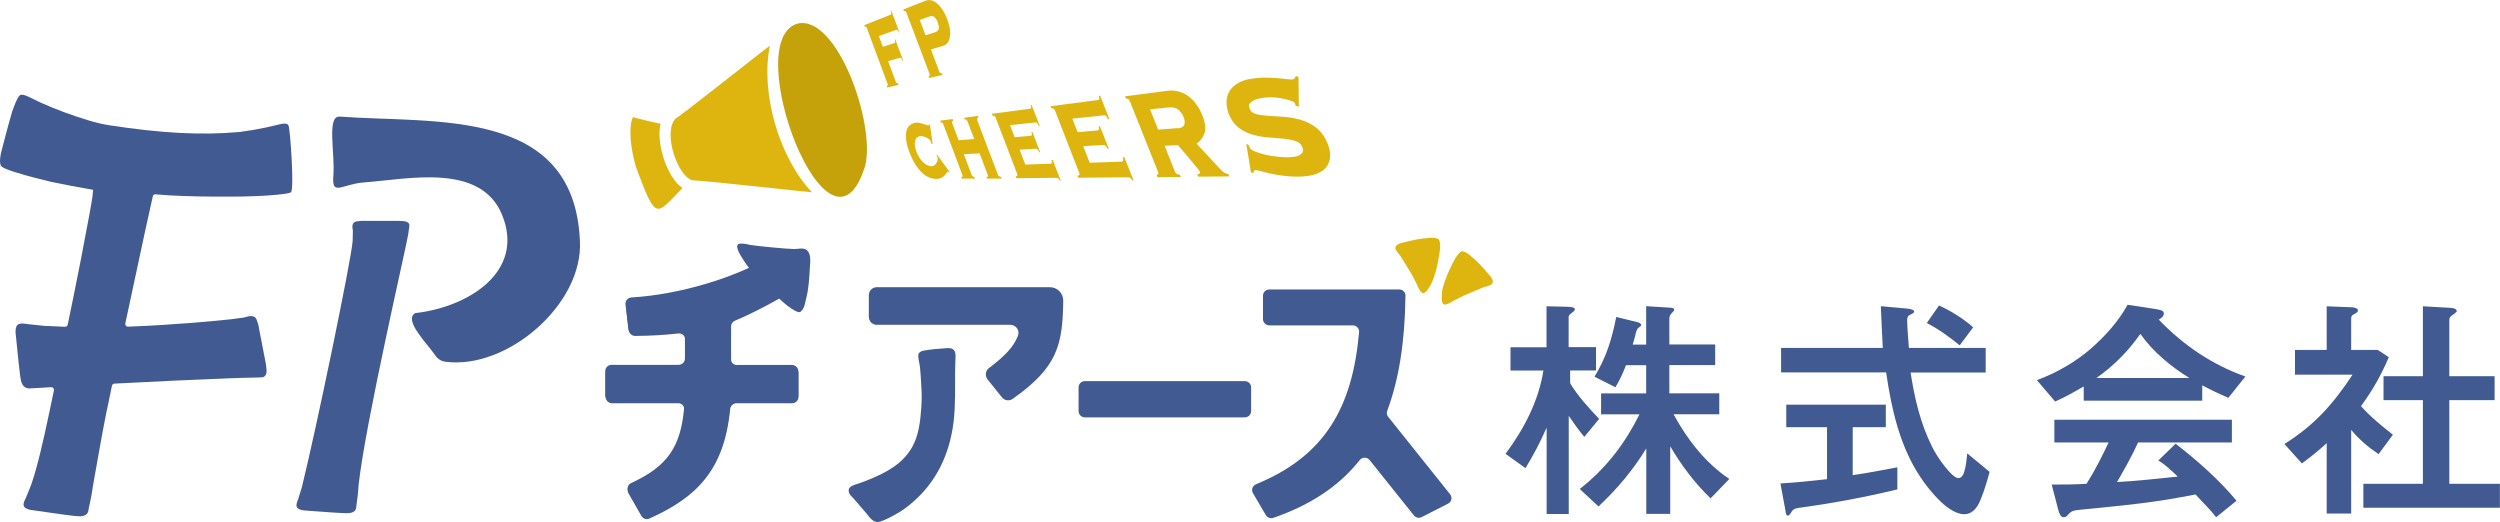 <?xml version="1.0" encoding="UTF-8"?>
<svg id="_レイヤー_2" data-name="レイヤー 2" xmlns="http://www.w3.org/2000/svg" viewBox="0 0 231.81 48.4">
  <defs>
    <style>
      .cls-1 {
        fill: #ddb50e;
      }

      .cls-2 {
        fill: #c6a20a;
      }

      .cls-3 {
        fill: #415a91;
      }
    </style>
  </defs>
  <g id="_ヘッダー" data-name="ヘッダー">
    <g>
      <g>
        <path class="cls-3" d="M146.91,40.52c-.51-.62-1-1.29-1.45-1.96v9.1h-2.05v-8.01c-.56,1.29-1.22,2.54-1.96,3.76l-1.85-1.33c1.69-2.27,3.07-4.89,3.51-7.72h-3.05v-2.16h3.34v-3.8l1.76.04c.51.02.87.04.87.24,0,.13-.16.24-.4.42-.09.07-.18.18-.18.29v2.8h2.54v2.16h-2.4v1.18c.64,1.11,1.8,2.38,2.69,3.31l-1.38,1.67ZM155.19,38.43c1.27,2.34,2.94,4.49,5.16,5.98l-1.74,1.8c-1.47-1.42-2.71-3.07-3.74-4.83v6.27h-2.22v-6.07c-1.27,2.07-2.71,3.76-4.43,5.38l-1.74-1.62c2.45-1.91,4.2-4.23,5.54-6.92h-3.56v-1.94h4.18v-2.62h-1.87c-.27.71-.58,1.38-.98,2.05l-1.94-.98c1.13-1.87,1.58-3.43,2.02-5.54l1.98.49c.18.04.33.13.33.27,0,.04-.09.13-.22.22-.2.13-.27.45-.33.73-.07.29-.16.6-.24.85h1.25v-3.56l2.09.13c.31.02.51.04.51.2,0,.07-.07.16-.16.24-.2.2-.29.36-.29.53v2.45h4.25v1.91h-4.25v2.62h4.63v1.94h-4.25Z"/>
        <path class="cls-3" d="M169.39,39.61h-3.76v-2.09h9.23v2.09h-3.07v4.45c1.38-.2,2.76-.47,4.14-.73v2.05c-3.03.73-6.03,1.29-9.14,1.71-.49.07-.56.18-.8.56-.04.07-.13.16-.24.16s-.16-.18-.24-.71l-.42-2.27c1.45-.09,2.89-.24,4.32-.4v-4.8ZM184.12,32.27v2.27h-6.96c.36,2.38.91,4.74,2,6.9.16.33.6,1.11,1.16,1.8.47.58.93,1.09,1.27,1.09s.51-.38.62-.87c.09-.4.18-1.11.2-1.42l2.07,1.71c-.16.62-.47,1.74-.85,2.62-.31.76-.78,1.31-1.49,1.31s-1.51-.51-2.2-1.18c-.8-.76-1.49-1.67-1.89-2.29-1.91-2.87-2.67-6.32-3.16-9.68h-9.74v-2.27h9.43c-.07-1.29-.13-2.58-.18-3.87l2.4.22c.4.04.69.11.69.29,0,.09-.11.16-.45.33-.18.09-.2.31-.2.49,0,.42.09,1.71.16,2.54h7.12ZM179.8,28.33c1.13.51,2.22,1.2,3.16,2.02l-1.25,1.67c-.96-.78-1.96-1.51-3.05-2.07l1.13-1.62Z"/>
        <path class="cls-3" d="M193.21,35.83c-.87.51-1.74,1-2.65,1.4l-1.69-1.98c1.85-.69,3.56-1.67,5.05-2.96,1.31-1.16,2.51-2.49,3.36-4.03l2.49.38c.58.09.87.16.87.42,0,.29-.27.45-.47.58,2.27,2.36,4.94,4.18,8.03,5.27l-1.58,1.98c-.82-.36-1.62-.73-2.42-1.16v1.42h-10.99v-1.33ZM198.24,41.05c-.56,1.25-1.27,2.47-1.94,3.65,1.87-.11,3.76-.31,5.63-.51-.56-.53-1.13-1.09-1.8-1.49l1.6-1.56c2.05,1.6,4,3.31,5.65,5.29l-1.89,1.53c-.58-.76-1.29-1.42-1.91-2.11-1.11.22-2.2.4-3.31.58-2.4.36-4.83.58-7.23.82-.89.09-.96.11-1.38.58-.09.09-.18.13-.31.13-.29,0-.42-.4-.49-.65l-.62-2.38c1.07,0,2.16,0,3.23-.07.78-1.22,1.42-2.51,2.05-3.83h-5.03v-2.11h16.46v2.11h-8.7ZM203,35.05c-1.73-1.09-3.34-2.4-4.54-4.09-1.11,1.6-2.47,2.96-4.07,4.09h8.61Z"/>
        <path class="cls-3" d="M215.73,41.1c-.73.67-1.49,1.29-2.29,1.87l-1.62-1.8c2.82-1.78,4.49-3.67,6.32-6.43h-5.34v-2.29h2.94v-4.05l2.25.09c.18,0,.65.04.65.31,0,.16-.27.29-.45.38-.13.07-.18.2-.18.36v2.91h2.47l1.02.67c-.76,1.76-1.45,2.98-2.58,4.54.89,1,1.91,1.82,2.96,2.65l-1.33,1.8c-.93-.62-1.82-1.38-2.54-2.25v7.76h-2.27v-6.52ZM224.67,28.4l2.31.13c.38.02.82.04.82.33,0,.04-.09.13-.24.24-.38.24-.45.33-.45.62v5.16h4.2v2.22h-4.2v7.76h4.69v2.22h-12.66v-2.22h5.52v-7.76h-3.65v-2.22h3.65v-6.5Z"/>
      </g>
      <path class="cls-3" d="M68.36,33.84h5.07c.33,0,.59.26.59.59v2.22c0,.33-.26.59-.59.59h-5.16c-.31,0-.56.24-.59.54-.54,5.73-3.19,8.22-7.49,10.15-.28.12-.6.01-.75-.25l-1.18-2.06c-.17-.3-.05-.68.26-.83,3.32-1.52,4.59-3.31,4.91-6.91.03-.35-.24-.65-.59-.65h-6.13c-.33,0-.59-.26-.59-.59v-2.22c0-.33.26-.59.59-.59h6.21c.33,0,.59-.26.59-.59v-1.89c0-.36-.31-.63-.66-.58-1.23.14-2.55.21-3.99.23-.3,0-.56-.22-.6-.52l-.26-2.25c-.04-.34.21-.63.56-.65,4.56-.27,9.81-1.9,13-3.86.25-.16.58-.11.77.12l1.57,1.92c.23.28.16.69-.15.88-1.51.95-4.13,2.35-5.63,2.94-.23.09-.37.3-.37.55v3.13c0,.33.26.59.59.59Z"/>
      <g>
        <path class="cls-1" d="M63.28,17.44c-2.47,2.49-2.39,3.22-4.31-1.95-.79-2.74-.51-4.49-.23-4.63.13.09,2.28.58,2.51.61-.44,1.81.62,5.04,2.04,5.97Z"/>
        <path class="cls-1" d="M64.34,16.73s0,0-.01,0h0s0,0,.01,0Z"/>
        <path class="cls-1" d="M64.33,16.73h0s0,0,.01,0h-.01Z"/>
      </g>
      <g>
        <path class="cls-1" d="M75.29,17.83c-.72-.05-10.59-1.15-10.97-1.1h0c-1.42-.11-2.95-4.52-1.65-5.76.34-.13,8.15-6.34,8.72-6.74-.91,4.4.88,10.43,3.9,13.6Z"/>
        <path class="cls-1" d="M64.34,16.73s0,0-.01,0h0s0,0,.01,0Z"/>
      </g>
      <g>
        <path class="cls-1" d="M64.33,16.73h0s0,0,.01,0h-.01Z"/>
        <path class="cls-3" d="M64.34,16.73s0,0-.01,0h0s0,0,.01,0Z"/>
      </g>
      <path class="cls-2" d="M80.23,15.35c-3.28,10.73-11.79-11.67-6.25-13.17,3.65-.78,7.2,9.25,6.25,13.17Z"/>
      <g>
        <path class="cls-1" d="M83.35,3c-.05-.11-.09-.18-.12-.21-.03-.03-.06-.05-.08-.04l-1.66.59.37,1,1.11-.36s.04-.03.04-.07c0-.04-.02-.11-.05-.22l.06-.02.73,1.95-.06.02c-.06-.13-.1-.21-.13-.25-.03-.03-.06-.05-.08-.04l-1.13.32.7,1.89c.02.05.04.09.07.12.03.03.08.05.15.05l.05.14-1.04.24-.05-.13c.06-.03.08-.06.09-.1,0-.04,0-.08-.03-.13l-1.91-5.14c-.02-.05-.04-.09-.07-.12-.03-.03-.07-.04-.13-.03l-.05-.13,2.48-.98s.04-.04.04-.09c0-.05-.02-.14-.07-.27l.06-.03.76,2.04-.06.02Z"/>
        <path class="cls-1" d="M87.07,6.61c.02.06.05.1.08.14.03.03.09.05.18.05l.06.15-1.24.28-.05-.15c.07-.03.1-.07.11-.11,0-.04,0-.09-.03-.15l-2.13-5.64c-.02-.06-.05-.1-.08-.13-.03-.03-.08-.04-.16-.03l-.05-.14,2.06-.81c.19-.08.38-.08.57-.03.19.06.38.16.55.32.18.16.34.36.49.6.15.24.28.51.39.79s.19.57.24.85.06.53.03.76c-.03.23-.1.42-.21.58-.11.16-.26.27-.46.32l-1.1.32.76,2.02ZM86.73,2.98c.17-.06.28-.16.31-.3.04-.15,0-.35-.1-.63-.09-.25-.2-.41-.32-.49-.12-.08-.27-.09-.44-.03l-.9.32.54,1.42.92-.29Z"/>
        <path class="cls-1" d="M86.44,13.36l-.11-.08s-.02-.06-.02-.1c0-.03-.02-.07-.03-.11-.02-.05-.06-.1-.13-.16-.07-.06-.15-.11-.24-.15-.09-.04-.19-.08-.29-.11-.1-.03-.2-.04-.29-.03-.1.01-.19.05-.28.11-.08.06-.14.16-.18.27-.04.12-.05.27-.04.44s.06.39.15.63.19.44.31.61c.12.17.24.31.36.42.12.11.25.19.38.24.13.05.24.07.35.07.11,0,.21-.04.28-.1.08-.06.14-.14.19-.22.05-.09.08-.17.09-.26.01-.09.01-.15,0-.19l-.04-.11s-.03-.08-.05-.11l.03-.09,1.17,1.61-.04.09c-.07-.09-.12-.13-.14-.13-.02,0-.04.04-.09.11-.04.07-.1.16-.18.25-.08.09-.18.17-.31.23-.13.06-.28.1-.46.1-.21,0-.42-.04-.64-.12s-.44-.22-.66-.42-.43-.46-.64-.78c-.21-.32-.39-.71-.57-1.17s-.27-.85-.3-1.17c-.03-.33-.02-.6.04-.82s.17-.39.32-.51c.15-.12.32-.19.51-.22.12-.02.24,0,.37.02.13.03.25.06.36.09.11.03.21.07.3.1.09.03.15.05.18.05.02,0,.03-.02.04-.04,0-.03,0-.05,0-.08l.09.04.24,1.77Z"/>
        <path class="cls-1" d="M90.08,16.18c.03.09.07.15.12.18.04.02.09.04.15.05l.06.15h-1.22s-.06-.14-.06-.14c.05,0,.08-.03.11-.05.02-.02.02-.08-.01-.17l-1.76-4.67c-.03-.09-.07-.14-.11-.16-.04-.02-.09-.03-.14-.03l-.05-.15,1.16-.15.06.15s-.08.04-.11.07c-.02.03-.02.09.02.18l.59,1.57,1.44-.12-.61-1.62c-.04-.09-.08-.15-.12-.17-.04-.02-.1-.03-.15-.03l-.06-.15,1.28-.17.06.16c-.05.02-.09.04-.12.07-.03.03-.02.09.01.19l1.9,5c.04.1.08.16.13.18.05.03.1.04.17.05l.06.16h-1.35s-.06-.14-.06-.14c.05,0,.09-.03.12-.05.03-.03.02-.09-.01-.18l-.75-1.97-1.46.08.72,1.91Z"/>
        <path class="cls-1" d="M97.41,15.2c.12,0,.15-.13.09-.37h.11s.75,1.92.75,1.92h-.09c-.08-.14-.14-.22-.18-.23-.04-.02-.1-.03-.17-.03l-3.68.03-.06-.16c.05,0,.1-.03.13-.06.03-.03.03-.09,0-.19l-1.98-5.18c-.04-.1-.08-.16-.14-.18-.05-.02-.11-.03-.16-.04l-.06-.16,3.56-.47s.06-.03.08-.07c.02-.04,0-.13-.05-.27h.1s.75,1.93.75,1.93h-.1c-.06-.14-.11-.23-.16-.27-.05-.04-.09-.06-.13-.05l-2.37.25.43,1.12,1.52-.13s.06-.03.08-.07c.02-.05,0-.14-.05-.27h.1s.72,1.86.72,1.86h-.1c-.05-.13-.1-.22-.15-.26-.05-.04-.09-.06-.13-.06l-1.53.09.53,1.38,2.38-.08Z"/>
        <path class="cls-1" d="M104,14.99c.15,0,.19-.14.12-.42h.13s.86,2.16.86,2.16h-.11c-.1-.15-.17-.24-.22-.26-.05-.02-.12-.03-.21-.03l-4.59.04-.07-.18c.07-.01.12-.03.16-.06.04-.03.04-.1,0-.21l-2.24-5.76c-.04-.11-.1-.18-.16-.2-.06-.02-.13-.04-.2-.04l-.07-.18,4.43-.58s.08-.03.1-.08c.03-.05,0-.15-.05-.3l.13-.02.86,2.18h-.13c-.06-.15-.13-.25-.19-.3-.06-.04-.11-.06-.16-.06l-2.96.31.49,1.25,1.89-.16s.07-.03.1-.08c.02-.05,0-.15-.05-.3h.13s.82,2.08.82,2.08h-.13c-.06-.14-.12-.24-.18-.29-.06-.05-.11-.07-.15-.06l-1.91.11.6,1.54,2.97-.1Z"/>
        <path class="cls-1" d="M104.78,9.41c-.05-.12-.11-.2-.18-.23-.07-.03-.13-.04-.2-.05l-.08-.2,3.92-.51c.66-.09,1.27.06,1.85.43.58.38,1.05,1,1.4,1.86.27.67.34,1.21.2,1.63-.14.41-.38.74-.74.98l2.27,2.44c.09.1.2.19.32.26.12.07.24.11.35.11l.09.23-2.87.02-.09-.22c.06,0,.13-.02.19-.05.07-.03.08-.1.04-.19-.02-.06-.13-.21-.33-.45-.19-.24-.41-.5-.64-.77s-.45-.53-.66-.78c-.21-.25-.34-.4-.4-.47l-1.23.07.94,2.36c.05.13.12.21.2.25.08.03.17.06.27.07l.09.21-2.16.02-.08-.21s.09-.04.13-.07c.04-.03.04-.12-.01-.24l-2.59-6.49ZM109.22,11.9c.28-.02.47-.12.57-.3.1-.18.08-.43-.05-.76-.11-.28-.28-.5-.49-.68-.21-.17-.51-.24-.91-.2l-1.7.18.75,1.88,1.82-.14Z"/>
        <path class="cls-1" d="M115.78,13.44s.02.06.03.09c0,.03.02.08.04.13.05.13.2.25.45.36.25.11.56.21.92.3s.75.16,1.16.2c.41.05.79.07,1.14.06.1,0,.24-.01.42-.03.18-.02.34-.06.49-.13.15-.07.27-.16.34-.29.08-.12.07-.29-.02-.5-.12-.28-.34-.47-.67-.57s-.72-.17-1.17-.21c-.44-.04-.91-.08-1.41-.12-.49-.04-.97-.13-1.43-.27-.45-.14-.87-.35-1.24-.64-.37-.29-.67-.7-.89-1.24-.12-.3-.19-.62-.21-.97s.05-.69.19-1c.15-.32.4-.6.77-.84.37-.25.88-.42,1.54-.5.39-.05.79-.08,1.17-.07.39,0,.75.02,1.09.05s.63.06.87.09.41.04.51.02.16-.05.19-.12c.03-.07.07-.13.1-.18l.24.06.03,2.78-.29-.1s-.02-.06-.03-.11c-.01-.04-.03-.08-.04-.13-.02-.06-.12-.12-.3-.19s-.4-.13-.66-.19c-.26-.06-.55-.11-.85-.14-.3-.03-.6-.03-.89,0-.1.01-.25.03-.46.06-.21.03-.4.08-.58.17-.18.08-.33.19-.43.31-.11.13-.12.3-.02.53.1.24.3.39.6.47.3.08.67.13,1.1.16.43.03.91.06,1.43.09.53.04,1.05.13,1.56.27.52.15,1,.39,1.44.72.45.33.8.81,1.07,1.44.18.42.26.82.25,1.2,0,.39-.12.72-.34,1.02-.22.29-.55.51-1,.67-.44.15-1,.23-1.67.23-.42,0-.85-.02-1.3-.08-.44-.06-.85-.13-1.23-.21-.37-.08-.68-.16-.93-.23-.25-.07-.39-.1-.42-.1-.07,0-.13.03-.16.09-.03.06-.06.12-.09.19l-.2-.06-.43-2.64.25.11Z"/>
      </g>
      <path class="cls-3" d="M100.59,35.34h14.84c.32,0,.58.26.58.58v2.2c0,.32-.26.58-.58.58h-14.84c-.32,0-.58-.26-.58-.58v-2.2c0-.32.26-.58.58-.58Z"/>
      <path class="cls-3" d="M130.32,27.42c-.05,4.32-.62,7.8-1.69,10.67-.07.19-.04.4.09.56l5.74,7.18c.23.29.14.71-.19.87l-2.45,1.25c-.24.12-.54.06-.71-.15l-4.12-5.15c-.24-.29-.68-.28-.91.01-1.99,2.51-4.69,4.21-8.02,5.36-.26.09-.55-.02-.69-.26l-1.19-2.03c-.18-.31-.04-.69.29-.83,6.38-2.62,8.93-7.11,9.55-14.1.03-.34-.24-.63-.58-.63h-7.75c-.32,0-.58-.26-.58-.58v-2.17c0-.32.26-.58.58-.58h12.06c.32,0,.58.27.58.59Z"/>
      <path class="cls-1" d="M131.85,27.14c-.18-.11-.37-.53-.44-.71-.25-.5-.47-.94-.72-1.33-.28-.45-.53-.9-.84-1.36-.24-.35-.59-.63-.42-.91.12-.2.42-.3.81-.37.69-.17,1.46-.36,2.12-.38.4-.04.67-.08,1.01.09.15.09.19.49.16.89-.09.84-.31,1.78-.4,2.1-.13.44-.29,1-.56,1.39-.12.2-.43.78-.74.59Z"/>
      <path class="cls-1" d="M133.69,27.32c0-.47.2-1.02.36-1.45.11-.32.48-1.21.9-1.94.21-.34.47-.64.64-.63.38.06.57.25.88.52.53.4,1.04,1,1.51,1.55.27.29.46.54.44.78-.03.32-.47.35-.87.49-.52.2-.98.42-1.47.62-.43.17-.86.4-1.36.66-.16.11-.56.34-.77.32-.35-.03-.27-.67-.25-.91Z"/>
      <path class="cls-3" d="M75.1,24.69c-.05,1.02-.12,2.17-.36,3.03-.12.54-.17.92-.53,1.2-.17.12-.7-.19-1.2-.57-.25-.21-.51-.43-.76-.66-1.39.79-3.03,1.61-4.09,2.04-.23.09-.37.3-.37.54v3.13c0,.32.26.59.59.59h5.07c.33,0,.59.26.59.59v2.22c0,.33-.26.59-.59.59h-5.16c-.31,0-.55.24-.59.54-.54,5.73-3.19,8.22-7.48,10.15-.28.13-.61.02-.75-.25l-1.18-2.06c-.17-.3-.05-.68.26-.82,3.32-1.52,4.59-3.31,4.92-6.91.03-.35-.24-.65-.59-.65h-6.13c-.33,0-.59-.26-.59-.59v-2.22c0-.33.26-.59.59-.59h6.21c.33,0,.59-.27.59-.59v-1.89c0-.36-.31-.63-.66-.59-1.23.14-2.55.22-3.99.23-.3,0-.56-.22-.6-.52l-.26-2.25c-.04-.34.22-.63.55-.65,3.69-.22,7.82-1.33,10.95-2.77-.23-.28-.44-.57-.61-.86-.21-.33-.82-1.23-.47-1.46.21-.13.83,0,1.09.07.74.12,3.35.37,4.07.38.54,0,1.04-.2,1.33.26.21.33.21.8.15,1.36Z"/>
      <path class="cls-3" d="M53.77,22.3c.35,5.91-6.77,12.01-12.48,11.24-.37-.05-.7-.25-.91-.56-.75-1.12-3.01-3.3-1.87-3.95,4.8-.53,10.25-3.78,8.03-9.15-2.02-4.8-8.69-3.27-12.83-2.96-2.04.16-2.96,1.32-2.8-.62.17-2.09-.64-5.56.58-5.49,8.88.66,21.72-.9,22.28,11.49Z"/>
      <path class="cls-3" d="M28.32,47.33c-.47,0-.78-.19-.8-.33-.09-.21.02-.41.14-.76.14-.5.36-1.09.4-1.36,1.23-4.98,4.53-20.82,4.64-22.55l.02-.93c-.05-.29-.15-.8.35-.87.23-.03.5-.07.87-.05h2.93c.56.02.98,0,1.09.35.02.11-.06.45-.11.91-.22,1.33-4,17.65-4.6,23.25,0,.22-.08,1.09-.19,1.78-.02.41-.06.72-.64.8-.45.07-2.63-.14-4.09-.23Z"/>
      <path class="cls-3" d="M26.97,17.84c-.24.1-.68.16-1.22.21-1.15.12-2.62.16-3.24.17-.15,0-4.98.09-8.09-.2-.12-.01-.23.06-.25.18-.25,1.07-1.1,4.98-2.07,9.55-.16.73-.32,1.48-.48,2.24-.03.16.09.31.25.3,4.31-.16,8.18-.54,9.59-.69l1.18-.16s.11-.03.17-.05c.36-.11.83-.18.99.26.09.24.19.52.24.93l.61,3.15c.07.61.18,1.04-.24,1.24-.14.04-.59.03-1.18.05-.43,0-1.31.03-2.51.08-2.46.09-6.24.27-10.11.47-.11,0-.21.09-.23.2-.1.5-.21.99-.3,1.46-.07.33-.14.66-.21.98-.49,2.4-1.02,5.65-1.28,7.01h0c-.02.26-.18,1.15-.35,1.86-.05.43-.12.74-.76.79-.5.04-2.85-.35-4.43-.56-.5-.04-.83-.25-.84-.41-.08-.23.05-.43.21-.79.2-.52.48-1.12.55-1.4.12-.34.24-.75.37-1.22.47-1.62,1.07-4.44,1.66-7.29.03-.16-.09-.31-.25-.3-.28.02-.62.04-.97.06-.22.02-.44.02-.65.03-.52.06-.91.07-1.14-.54-.17-.47-.35-2.86-.53-4.45-.02-.08-.02-.16-.02-.23-.01-.39.12-.65.27-.7.25-.13.52-.06.99,0h.02c.55.04,1.18.14,1.57.16.04,0,.06,0,.09,0,.05,0,.08,0,.12,0,.5.03,1.01.05,1.53.07.12,0,.23-.08.25-.2.19-.94.38-1.87.57-2.77.27-1.4.54-2.73.78-3.92,0-.05.02-.09.02-.14.51-2.61.86-4.56.93-5.08l.05-.57v-.02c-1.3-.22-2.6-.47-3.9-.74-.64-.16-2.17-.52-3.34-.9-.55-.17-1-.34-1.22-.5-.33-.22-.09-1.28.01-1.62.12-.46.58-2.25.95-3.5.21-.6.4-1.09.62-1.41.28-.42,1,.14,2.15.64,1.24.56,2.75,1.12,4.33,1.6.63.19,1.28.35,1.94.45,4.75.73,8.51.94,12.01.62.02,0,.03,0,.04,0,.88-.12,1.71-.26,2.45-.42,1.15-.23,1.92-.59,2.09-.16.15.34.55,6.04.21,6.17Z"/>
      <path class="cls-3" d="M80.56,29.37v-2c0-.41.33-.74.74-.74h16.05c.69,0,1.25.57,1.24,1.26-.06,4.14-.55,6.17-4.68,9.09-.32.23-.77.17-1.01-.14l-1.33-1.66c-.26-.33-.2-.81.14-1.06,1.5-1.13,2.27-1.95,2.68-2.99.19-.48-.18-1.01-.7-1.01h-12.39c-.41,0-.74-.33-.74-.74Z"/>
      <path class="cls-3" d="M81.34,48.4c-.38,0-.72-.41-.97-.76-.19-.21-.39-.45-.59-.68-.19-.23-.39-.47-.59-.69-.06-.07-.12-.13-.17-.18-.17-.17-.31-.31-.33-.57-.02-.36.34-.49.56-.57l.06-.02c.4-.12,1.01-.35,1.34-.49,1.52-.63,3.06-1.42,3.94-3.01.59-1.02.76-2.45.83-3.59.05-.62.06-1.3,0-2.14-.03-.56-.06-1.14-.12-1.7-.02-.12-.04-.25-.07-.38-.04-.21-.08-.42-.09-.6-.02-.43.42-.5.63-.53.51-.09,1.21-.16,2.06-.21.04,0,.08,0,.12,0,.26,0,.61.06.65.62,0,.17,0,.45-.02.78-.01.29-.02.6-.02.85,0,.35,0,.7,0,1.05,0,1.55,0,3.15-.33,4.69-.59,2.89-2.05,5.21-4.34,6.89-.44.34-1.99,1.22-2.52,1.25,0,0-.03,0-.03,0Z"/>
    </g>
  </g>
</svg>